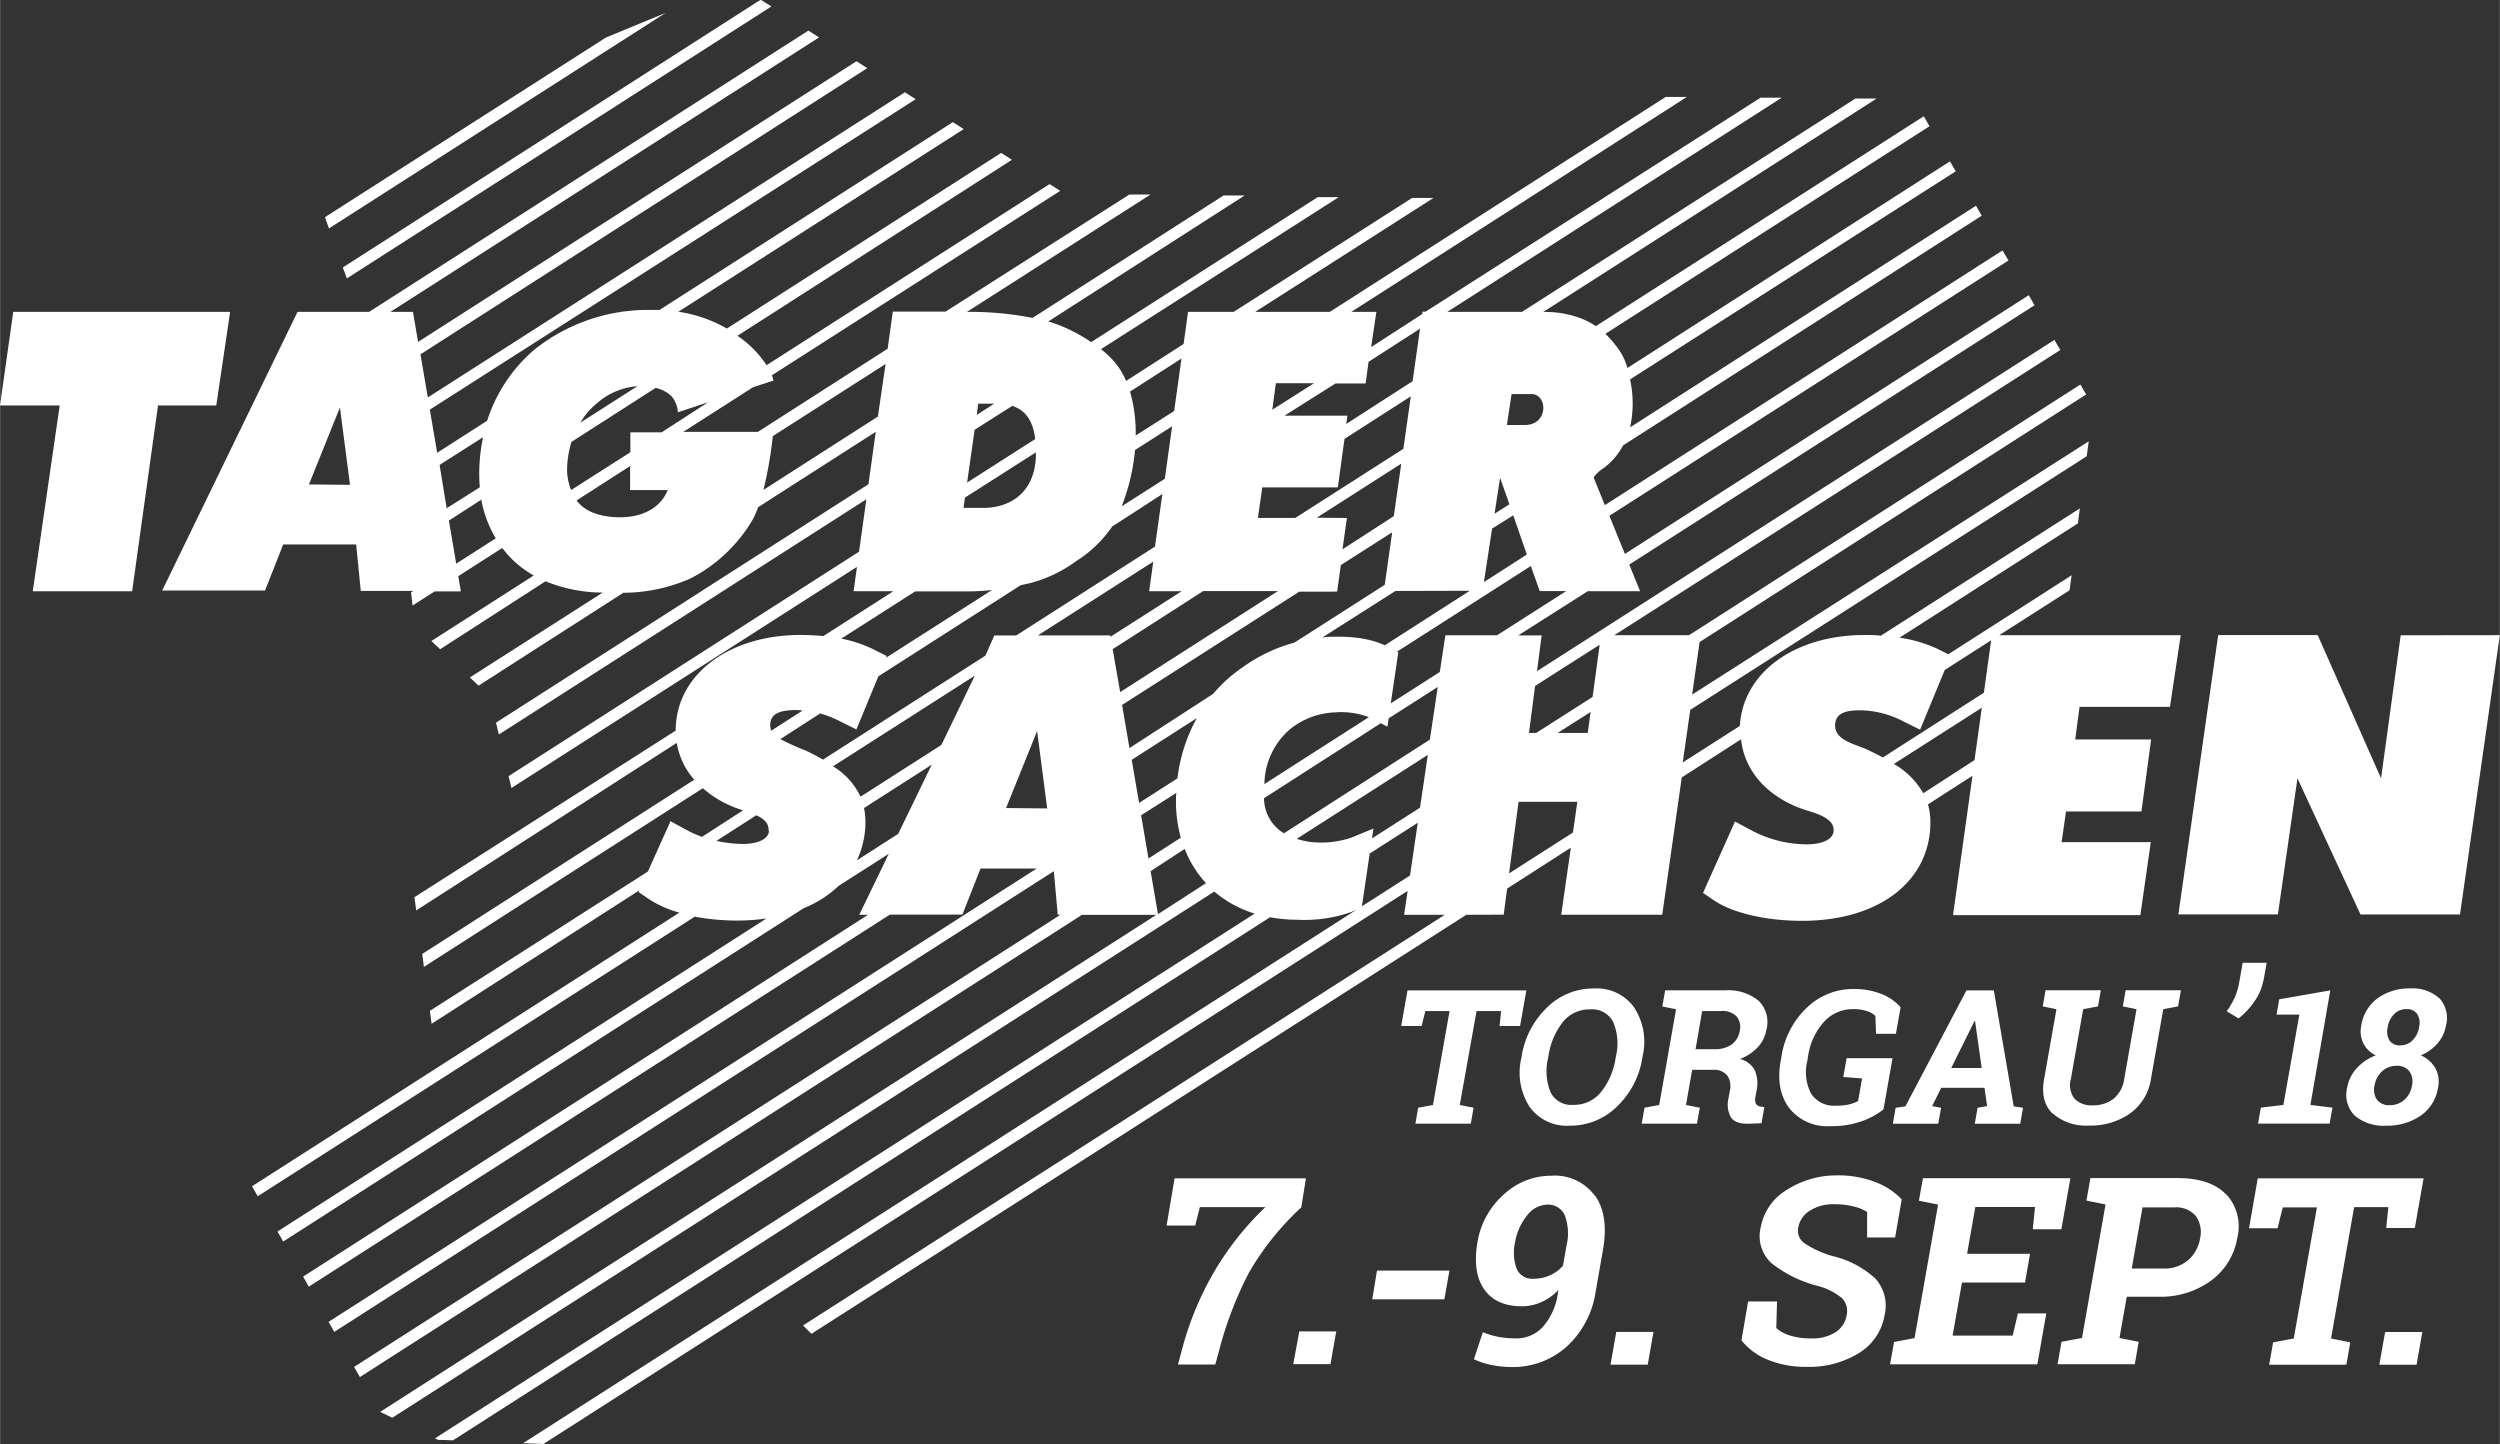 <svg xmlns="http://www.w3.org/2000/svg" width="132.93mm" height="76.78mm" viewBox="0 0 376.8 217.66">
  <rect x="0" y="0" width="376.8" height="217.66" fill="#333333" stroke="none"/>
  <title>tds_web_01_zuarbeit</title>
  <path d="M251.19,195.24l2.08.41-.42,2.41H244.5l.42-2.41,2.23-.41,2.5-14.16H246l-.56,2.25h-3.08l.95-5.36h17.92l-.95,5.36h-3.09l.23-2.25h-3.7Zm26.31-14.66a9.44,9.44,0,0,1,1.25,7.29l-.05.31a12.84,12.84,0,0,1-3.82,7.3,10,10,0,0,1-7.12,2.88,6.87,6.87,0,0,1-6.07-2.88,9.5,9.5,0,0,1-1.22-7.3l.05-.31a12.94,12.94,0,0,1,3.79-7.29,9.87,9.87,0,0,1,7.08-2.9A6.94,6.94,0,0,1,277.5,180.57Zm-3.16,2.2a3.55,3.55,0,0,0-3.5-1.95,5.09,5.09,0,0,0-4.13,1.93,10.79,10.79,0,0,0-2.15,5.08l-.06.33a8.46,8.46,0,0,0,.36,5.11,3.46,3.46,0,0,0,3.45,1.94,5.21,5.21,0,0,0,4.18-1.94,10.73,10.73,0,0,0,2.19-5.11l.06-.33A8.25,8.25,0,0,0,274.33,182.77Zm20.25,15.29c-1.31,0-2.18-.35-2.58-1.06a4,4,0,0,1-.32-2.75l.21-1.15a2.87,2.87,0,0,0-.38-2.3,2.5,2.5,0,0,0-2-.87h-3.3l-.93,5.3,2.08.41-.43,2.41h-8.33l.43-2.41,2.21-.41,2.54-14.43-2.07-.42.43-2.43h9a7.23,7.23,0,0,1,5.09,1.57,4.49,4.49,0,0,1,1.18,4.33,5.21,5.21,0,0,1-1.28,2.64,7.27,7.27,0,0,1-2.71,1.81,3.41,3.41,0,0,1,2.25,1.75,5.07,5.07,0,0,1,.25,3l-.18,1a1.62,1.62,0,0,0,.08,1,1,1,0,0,0,.79.43l.48.07-.43,2.43Zm-1.68-16.18a2.91,2.91,0,0,0-2.32-.81h-2.86l-1,5.75h2.79a4.42,4.42,0,0,0,2.66-.71,3.16,3.16,0,0,0,1.21-2.07A2.49,2.49,0,0,0,292.91,181.88Zm10.79,5.94a9.78,9.78,0,0,1,2.36-5.09,5.83,5.83,0,0,1,4.45-1.95,6.46,6.46,0,0,1,2,.28,3.24,3.24,0,0,1,1.33.75l.09,2.69h3l.71-4a7.33,7.33,0,0,0-2.89-2,10.86,10.86,0,0,0-4.18-.75,10,10,0,0,0-7.08,2.83,12.8,12.8,0,0,0-3.81,7.34l-.12.69q-.77,4.36,1.3,7.09a7.25,7.25,0,0,0,6.14,2.72,13.54,13.54,0,0,0,4.89-.78,11.12,11.12,0,0,0,3.17-1.75l1.36-7.71H309.5l-.5,2.83,2.83.22-.6,3.41a5.24,5.24,0,0,1-1.27.48,8,8,0,0,1-2,.21,4.11,4.11,0,0,1-3.82-1.83,7,7,0,0,1-.57-4.89Zm25.54,7.83,1.44-.25-.4-2.76h-6.52l-1.37,2.76,1.35.25-.43,2.41h-6.84l.42-2.41,1.47-.21,9.2-17.48h4.13l3,17.48,1.4.21-.42,2.41h-6.85Zm.62-6-1-7.08h-.08l-3.51,7.08Zm10.7,6.85a7.59,7.59,0,0,0,5.5,1.83,10.29,10.29,0,0,0,6.17-1.83,7.84,7.84,0,0,0,3.15-5.22l1.85-10.49,2.23-.42.43-2.43h-8.33l-.43,2.43,2.07.42-1.85,10.49a4.65,4.65,0,0,1-1.6,3,4.92,4.92,0,0,1-3.14,1,3.54,3.54,0,0,1-2.76-1,3.38,3.38,0,0,1-.54-3l1.85-10.49,2.23-.42.43-2.43h-8.33l-.43,2.43,2.07.42-1.85,10.49Q338.65,194.68,340.54,196.52Zm31.38-.87-.43,2.41H382.3l.43-2.41-3.32-.41,3-17.27-7.7,1.35-.41,2.31h3.44l-2.4,13.61Zm26.9-16.5a4.39,4.39,0,0,1,1,4.15,5.5,5.5,0,0,1-1.27,2.67,6.92,6.92,0,0,1-2.52,1.8,4.62,4.62,0,0,1,2.19,1.93,4.21,4.21,0,0,1,.42,2.88,6.31,6.31,0,0,1-2.64,4.29,8.92,8.92,0,0,1-5.21,1.5,6.72,6.72,0,0,1-4.7-1.5,4.4,4.4,0,0,1-1.14-4.29,5.61,5.61,0,0,1,1.43-2.88,7.49,7.49,0,0,1,2.86-1.93,4.06,4.06,0,0,1-1.87-1.8,4.21,4.21,0,0,1-.32-2.67,6.27,6.27,0,0,1,2.49-4.15,8.07,8.07,0,0,1,4.88-1.47A6,6,0,0,1,398.82,179.14Zm-4.53,11a2.3,2.3,0,0,0-1.9-.81,3.17,3.17,0,0,0-2.17.81,3.64,3.64,0,0,0-1.16,2.17,2.62,2.62,0,0,0,.39,2.17,2.31,2.31,0,0,0,1.92.79,3.19,3.19,0,0,0,2.17-.8,3.57,3.57,0,0,0,1.16-2.17A2.63,2.63,0,0,0,394.3,190.13Zm1.2-8.61a1.81,1.81,0,0,0-1.6-.74,2.55,2.55,0,0,0-1.85.72,3.52,3.52,0,0,0-1,2,2.68,2.68,0,0,0,.27,2,1.78,1.78,0,0,0,1.61.74,2.55,2.55,0,0,0,1.85-.74,3.57,3.57,0,0,0,1-2A2.55,2.55,0,0,0,395.5,181.52Zm-23.2-4.91.51-2.81h-3.62l-.53,3a9.53,9.53,0,0,1-.7,2.3,11.5,11.5,0,0,1-1.18,2l1.79,1.08a11,11,0,0,0,2.4-2.58A7.81,7.81,0,0,0,372.29,176.61ZM228,206.3H208.2L207,213.41h4.31l.7-2.77h9.88a44.67,44.67,0,0,0-7.59,9.51,47.07,47.07,0,0,0-4.82,11.36l-.77,2.85h5.63l.77-2.85a56.28,56.28,0,0,1,4.3-11,42.08,42.08,0,0,1,7.89-9.84Zm-1.91,28h5.61l.87-4.93H227ZM238,224.53h10.87l.76-4.33H238.71Zm33.55-15.67q2.16,3,1.21,8.31l-1.07,6.09a14,14,0,0,1-4.47,8.48,12.15,12.15,0,0,1-8.19,3,15,15,0,0,1-3-.3,11.14,11.14,0,0,1-2.71-.88l1.35-4.07a13,13,0,0,0,2.38.71,14.65,14.65,0,0,0,2.7.22,5.36,5.36,0,0,0,3.95-1.72,9.62,9.62,0,0,0,2.29-5.17l.08-.42a8,8,0,0,1-2.58,1.84,7.19,7.19,0,0,1-2.92.63q-3.93,0-5.71-2.57t-1-7.1a12.25,12.25,0,0,1,3.92-7.14A10.49,10.49,0,0,1,265,205.9,7.48,7.48,0,0,1,271.5,208.85Zm-4.53,3a2.74,2.74,0,0,0-2.65-1.6,3.93,3.93,0,0,0-3.06,1.67,8.57,8.57,0,0,0-1.78,4,6.92,6.92,0,0,0,.24,4,2.51,2.51,0,0,0,2.5,1.5,6,6,0,0,0,2.55-.53,5.63,5.63,0,0,0,1.92-1.42l.53-3A7.8,7.8,0,0,0,267,211.83Zm6.89,22.52h5.61l.87-4.93h-5.61ZM307.33,218a15,15,0,0,1-4.21-1.94,2.29,2.29,0,0,1-.91-2.34,3.75,3.75,0,0,1,1.7-2.52,6.55,6.55,0,0,1,3.75-1,11.69,11.69,0,0,1,2.93.35,6.27,6.27,0,0,1,2,.81l0,3.85h4.22l1-5.74a10.73,10.73,0,0,0-4-2.62,15.44,15.44,0,0,0-5.72-1,13.88,13.88,0,0,0-7.66,2.22,8.3,8.3,0,0,0-3.87,5.58,5.53,5.53,0,0,0,1.61,5.43,18.65,18.65,0,0,0,6.95,3.43,9.43,9.43,0,0,1,3.69,1.85,2.8,2.8,0,0,1,.69,2.6,3.76,3.76,0,0,1-1.65,2.52,6.37,6.37,0,0,1-3.68.94A10.1,10.1,0,0,1,301,230a5.48,5.48,0,0,1-2.1-1.14l.11-4h-4.36l-1,5.86a9.72,9.72,0,0,0,4,2.93,14.89,14.89,0,0,0,5.83,1.06,14.19,14.19,0,0,0,7.88-2.08,8.26,8.26,0,0,0,3.86-5.69,6.08,6.08,0,0,0-1.42-5.57A14.36,14.36,0,0,0,307.33,218Zm27.2,12h-9.05l1.41-8h9.5l.76-4.33h-9.49l1.24-7.05h9l-.34,3.35h4.31l1.36-7.69H321l-.6,3.39,2.89.58-3.55,20.13-3.09.58-.6,3.37h22.2l1.35-7.67h-4.28Zm32.23-21.26a7.11,7.11,0,0,1,1.64,6.48,10.05,10.05,0,0,1-3.93,6.47,12.87,12.87,0,0,1-8,2.45h-4.74l-1.1,6.22,2.9.58-.59,3.37H341.3l.59-3.37,3.09-.58,3.55-20.13-2.88-.58.6-3.39H359.6Q364.41,206.3,366.76,208.78ZM362.16,212a3.86,3.86,0,0,0-3.32-1.32H354.1l-1.62,9.21h4.74a5.45,5.45,0,0,0,3.78-1.28,5.52,5.52,0,0,0,1.78-3.26A4.21,4.21,0,0,0,362.16,212Zm8,1.82h4.3l.78-3.14h5.15l-3.49,19.76-3.11.58-.6,3.37h11.64l.59-3.37-2.9-.58L386,210.64h5.16l-.32,3.14h4.31l1.32-7.48h-25Zm19.64,20.57h5.61l.87-4.93h-5.61ZM80.74,63.11l50.75-32.49L127,32.47l-4.52,1.87L80.14,61.41l.29.85Zm196,50.67,61.09-39.09-.44-.76-.44-.75-60.87,39ZM83.13,69.8l.3.85,64-41-.8-.5-.79-.5-.59.34L82.82,69ZM65.84,75.69H33.15l-2,14.11h9l-4.06,28H51.07l3.9-28h8.78Zm186.34,90.88-98.71,63.16-.63-.62-.64-.64,96.73-61.9H242.8l.53-3.6L113.06,246.34l-1.52-.06-1.53-.07,125.61-80.4-.78.34a21.36,21.36,0,0,1-8.12,1.17,23.06,23.06,0,0,1-4.13-.38h0l-1.84,1.18L99.43,245.79l-1.51-.06-.7,0-.5-.24,123.55-79.1a17,17,0,0,1-6.08-3.32L90.29,242.38l-.93-.44-.91-.44,117-74.92H194.24L85.4,236.25l-.45-.77-.42-.76L191,166.57h-.41L190,160,81.54,229.44l-.43-.76-.43-.75L187.41,159.6h-8.46l-2.73,6.94-10.93,0L77.69,222.63l-.42-.76-.43-.76L162,166.57h-1.33l4.45-9.19h0l-7.54,4.82a16.68,16.68,0,0,1-5.29,3.38L73.84,215.82l-.43-.76-.43-.75,73.76-47.22.17,0a30.38,30.38,0,0,1-4.58.35,34.9,34.9,0,0,1-6.53-.6l.1,0L70,209l-.43-.76-.43-.75,64.42-41.25a16.16,16.16,0,0,1-4.55-2l-1.61-1.1.11-.25L96.21,183l-.12-.95-.14-1,32.86-21,3.41-7.59,2.64,1.44a15.8,15.8,0,0,0,2.11.92l6.19-4h0l-.23-.07a16.23,16.23,0,0,1-5.88-3.29v.06l-42,26.9-.13-1-.12-.95,41-26.26,0,0a11.15,11.15,0,0,1-2.64-5.55v0h0L93.88,165.92l-.12-1-.14-1L133,138.81c0-8.36,7.92-14.42,18.83-14.42,1.21,0,2.34.06,3.42.17h0l10.57-6.77h-6l.5-3.61h0l-.08,0-52,33.28-.21-.89-.21-.9,52.82-33.83h0l1.1-7.9-55.4,35.46-.21-.9-.21-.89,56.14-35.94h0l1.1-7.9-17.17,11-.56.36h0a14,14,0,0,1-.76,1.76,23.05,23.05,0,0,1-9.47,9,25.23,25.23,0,0,1-9.94,2.14h0l0,0,0,0-.15,0-21.82,14-.65-.61-.67-.62L122,118l0,0a22.83,22.83,0,0,1-8.62-1.7h0L97.5,126.54l-.67-.62-.65-.62,15.42-9.87a16.49,16.49,0,0,1-2.84-2.05,15.19,15.19,0,0,1-1.9-2.1l-6.63,4.25h0l.39,2.29H96.68l-3.35,2.14-.1-1-.12-1,.35-.21H85.53l-.69-7h-11l-2.74,6.94-15.5,0L76,75.69H86.79L153,33.29l.8.51.81.52L90,75.69h3.4l.77,4.53,66.08-42.31.82.52.81.52L94.53,82.09v0l1.11,6.5,71.91-46,.81.52.82.52L95.94,90.43l1.11,6.5,7.53-4.83h0a23.56,23.56,0,0,1,7.1-10.7,27.44,27.44,0,0,1,17.73-6c.39,0,.77,0,1.15,0l44.22-28.31.82.52.81.53-43,27.53a20.79,20.79,0,0,1,7.41,2.59l-.1-.06,41.34-26.47.82.52.8.52L142.32,79.29h0l.14.1a16.05,16.05,0,0,1,4.27,4.38l0-.06,42.63-27.28.8.5.8.52L147.5,85.25h0a5,5,0,0,1,.24.8l-3.08,1h0l-10.52,6.73h11.25l19.56-12.53h0l.78-5.6h7.95L201.39,58H203l1.58,0L176.9,75.69H178a48.78,48.78,0,0,1,8.79.91l28.8-18.46,1.59,0,1.59,0-29.61,19h0l.4.11a24,24,0,0,1,6.07,3l34.16-21.86,1.59,0h1.58L197.11,81.31a16.17,16.17,0,0,1,2,1.88,11,11,0,0,1,1.78,2.91l8.67-5.57h0l.67-4.84h6.88L244,58.52h3.22L220.35,75.69h11.25l50.63-32.4h3.19L234.84,75.69h3.78L237.83,81,245.56,76l0-.34h.47L296.53,43.4l1.59,0h1.61L249.31,75.69h11.26l50.26-32.16h1.6l1.6,0L263.76,75.71a14.93,14.93,0,0,1,5.54.9,11.89,11.89,0,0,1,2.4,1.23l49.44-31.64.43.77.42.74L273.14,79l0,0a15.38,15.38,0,0,1,2.49,3.11,9.81,9.81,0,0,1,.86,2.14s0-.08,0-.12L325.08,53l.43.75.44.75L276.86,85.87a16.88,16.88,0,0,1,0,7.23L329,59.69l.44.76.43.74L276.43,95.42l-.62.4,0,0a10.21,10.21,0,0,1-2.93,3.41,5.74,5.74,0,0,0-1.52,1.41l1.7,4.18h0L333,66.43l.45.75.45.76-60.16,38.49,4.63,11.36h-7.88L260,124.46h3.53l-.7,5.39,78-49.94.44.77.45.75-67.24,43h11.26l59-37.79.44.76.43.74-58.27,37.32h0l-1.12,7.92L346,95.2l-.16,1.13-.14,1.12L287,135l-1.07.68h0l-1.13,7.93h0l.79-.51,7.82-5c.45-8,8.21-13.7,18.78-13.7.87,0,1.67,0,2.47.1l30-19.19-.15,1.13-.14,1.13-26,16.66-.9.57,0,0a20.2,20.2,0,0,1,5.82,1.73l1.54.77,18.59-11.91-.16,1.13-.15,1.13-10.61,6.78h27.36l-1.62,10.8H344.61l-.65,4.91H355.4L353.94,151H342.57l-.66,4.62h13.44l-1.57,11H325.54l2.93-21h0l-1.72,1.1-5,3.22,0-.07a10,10,0,0,1,.38,2.74c0,8.91-7.76,14.87-19.33,14.87-5.47,0-10.45-1.16-13.34-3.11l-1.6-1.1,4.82-10.76,2.68,1.44a17.9,17.9,0,0,0,8.3,2c.41,0,3.7-.07,3.88-2s-2.66-2.67-4.12-3.14c-4.79-1.49-9.22-5.08-9.83-10.69l0,0-.94.6-8,5.15-2.94,20.69H266.48l1.45-10.1h0l-.86.55-7.4,4.75-1.34.86h0l-.52,3.93Zm77.7-31.21-13.25,8.47-.15-.08a12,12,0,0,1,4.58,4.5v0l7.72-5h0Zm-22.09,2.28c-.36,2.72,3.13,3.17,5.08,4.16.75.35,1.44.71,2.09,1.06l15.23-9.76,1.1-7.91-7,4.48-3.71,9-2.69-1.33a14.25,14.25,0,0,0-6.24-1.59C308.95,135.71,308,136.42,307.79,137.64ZM83.91,101.76,82.39,90.1,77.72,101.7Zm14.57,3.53,5-3.16h0c-.06-.64-.09-1.31-.09-2a26.67,26.67,0,0,1,.58-5.55h0l-6.56,4.18h0Zm7.4,4.54A17.47,17.47,0,0,1,103.7,104l-4.89,3.15v0l1.11,6.49Zm12.75-17.44,8.59-5.49a10.27,10.27,0,0,0-6.09,2.57A10.63,10.63,0,0,0,118.63,92.39Zm-1.39,10.16,8.93-5.7,0-3h4.71l7-4.53-4.55,1.51a4.05,4.05,0,0,0-1-2.47,5,5,0,0,0-2.35-1.21l-12.69,8.14a14.84,14.84,0,0,0-.66,4.34A8.47,8.47,0,0,0,117.24,102.55Zm14.56,0h-5.67l0-3.62h0l-8.07,5.19c1.16,1.51,3,2.33,5.74,2.51C130.49,107,131.79,102.54,131.79,102.54Zm32.84-19h0l-17,10.87a60.71,60.71,0,0,1-1.41,8.11h0l17.25-11.06v0ZM270.91,136h0l-.25.16-4.71,3h4.53Zm-9.29,3.16h1.09l8.5-5.43,1.07-7.87-8.38,5.35h0l-1.36.87h0Zm-3,21.17,9.63-6.16h0l.66-4.63h-8.86Zm-.33-67.59H261c3.61,0,3.45-4.66,1-4.66h-3Zm-1.86,13.38,2.24-1.43h0l-1.4-4Zm-1.6,10.3h0l6.47-4.15h0l-2.05-5.91-3.19,2Zm-13.34,1.34-11,7,0,0c.26,0,.5-.08.76-.08,4.09-.15,6.46.31,8.65,1.26l12.8-8.21Zm-4.05,19a12,12,0,0,0-5.07-.7,11.5,11.5,0,0,0-6.71,2.49,11.11,11.11,0,0,0-3.92,8.32l15.73-10.08h0Zm-3.26-30-.67,4.72,7.74-5,1.12-7.91-12.73,8.14Zm-9.4-15.43h9.47l-.17,1.25h0l10-6.44,1.12-7.92-7.76,5L237,86.48h-4.54Zm-1.85-.89,6.3-4h-5.76Zm-2.17,16.31h5.64l16.29-10.42,1.12-7.91-10,6.42h0l-1,7.31H221.42Zm-19.3-19.12a22.26,22.26,0,0,1,.88,6.7l5.8-3.7,1.1-7.91-7.77,5ZM200.23,105l6.5-4.15,1.1-7.91h0l-5.58,3.57s0-.08,0-.12A31.09,31.09,0,0,1,200.23,105ZM178.39,91.22h0L181,89.53h-2.4Zm-1.46,10.2,10.26-6.56c-.28-2.49-1.28-4.3-3.46-5l-5.67,3.61Zm-.54,3.81h3.48c3.89-.2,7.15-2.53,7.42-7.56,0-.28,0-.53,0-.8l-10.69,6.82Zm-18.49,19.7a19.4,19.4,0,0,1,4.91,1.63l2,1-.12.28h0l16-10.23a30.49,30.49,0,0,1-3.33.21h-8.25l-11.16,7.13ZM137,154.82h0Zm10-.9c.11-1.16-.79-1.87-1.85-2.35h0l-6,3.86v0a18.33,18.33,0,0,0,4,.46C143.6,155.91,146.91,155.84,147.07,153.91Zm.47-15.14,4.67-3h0a9.63,9.63,0,0,0-1-.07c-2.73,0-3.71.72-3.87,1.93a2.25,2.25,0,0,0,.13,1.15Zm24.13,5.16-10.21,6.54a10.57,10.57,0,0,1,.21,2.06,13.47,13.47,0,0,1-1.29,5.83l6.23-4h0Zm6.49-13.41-21.37,13.66h0a10.7,10.7,0,0,1,4.14,4.58l12.19-7.8v0Zm2.94-6.06h3.29l20.93-13.4h0l1.11-7.92h0L198.87,108l0-.06a18.66,18.66,0,0,1-5.55,5.35,20.18,20.18,0,0,1-7.16,3.35l-1.14.24-21.47,13.75h0l-3.31,8-2.68-1.33a17.17,17.17,0,0,0-2.78-1.08l-6,3.87a36.2,36.2,0,0,0,3.78,1.71c1,.46,1.84.92,2.65,1.38l24.47-15.67h0ZM189,150.54l-1.52-11.66-4.68,11.6Zm9.54-25.88,10.74-6.87h-4.91l.62-4.45h0l-17.4,11.12h10.91ZM200,133l23.79-15.23H212.52l-12.46,8h0l-1.19.76h0Zm2.85,16.71,5.78-3.7v0a24.82,24.82,0,0,1,2.93-9.09l-9.82,6.29,1.11,6.49Zm1.44,8.36,4.85-3.12a20.53,20.53,0,0,1-.73-5.51c0-.43,0-.83.07-1.25l-5.32,3.38,1.11,6.52Zm8.65,3.73a16.22,16.22,0,0,1-3.21-5.15h0l-.86.55L204.59,160h0l1.11,6.48Zm13.34-36.27,0,0,1.32-.84,12.28-7.86,1.12-7.91-7.74,4.94-.56,4H227l-26.71,17.08,1.11,6.5L214,133.28a22,22,0,0,1,4.51-4.05A23.91,23.91,0,0,1,226.25,125.55Zm18.58,27.17-7.25,4.64-1.17,7.95h0l7.25-4.64Zm1.51-10.23h0l-19.76,12.66a13.31,13.31,0,0,0,2.15.47,14.2,14.2,0,0,0,6.06-.65l3.36-1.38-.22,1.49,7.24-4.64h0Zm1.5-10.24-7.4,4.73-.19,1.27s-.41-.24-1-.53h0L221.68,149a6.24,6.24,0,0,0,3,5.29L245.38,141l1.3-.83Zm1.15-7.79h7.78l10.44-6.67h-4L261.9,114h0l-19.25,12.32h0l-.93.59h0l.2.1-1.13,7.69h0l7.39-4.73h0Zm144,0L390.06,146l-9.55-21.59h-15l-6,42.1h15L377.46,146l9.5,20.52h15l6-42.1Z" transform="translate(-31.17 -28.68)" style="fill: #fff"/>
</svg>
